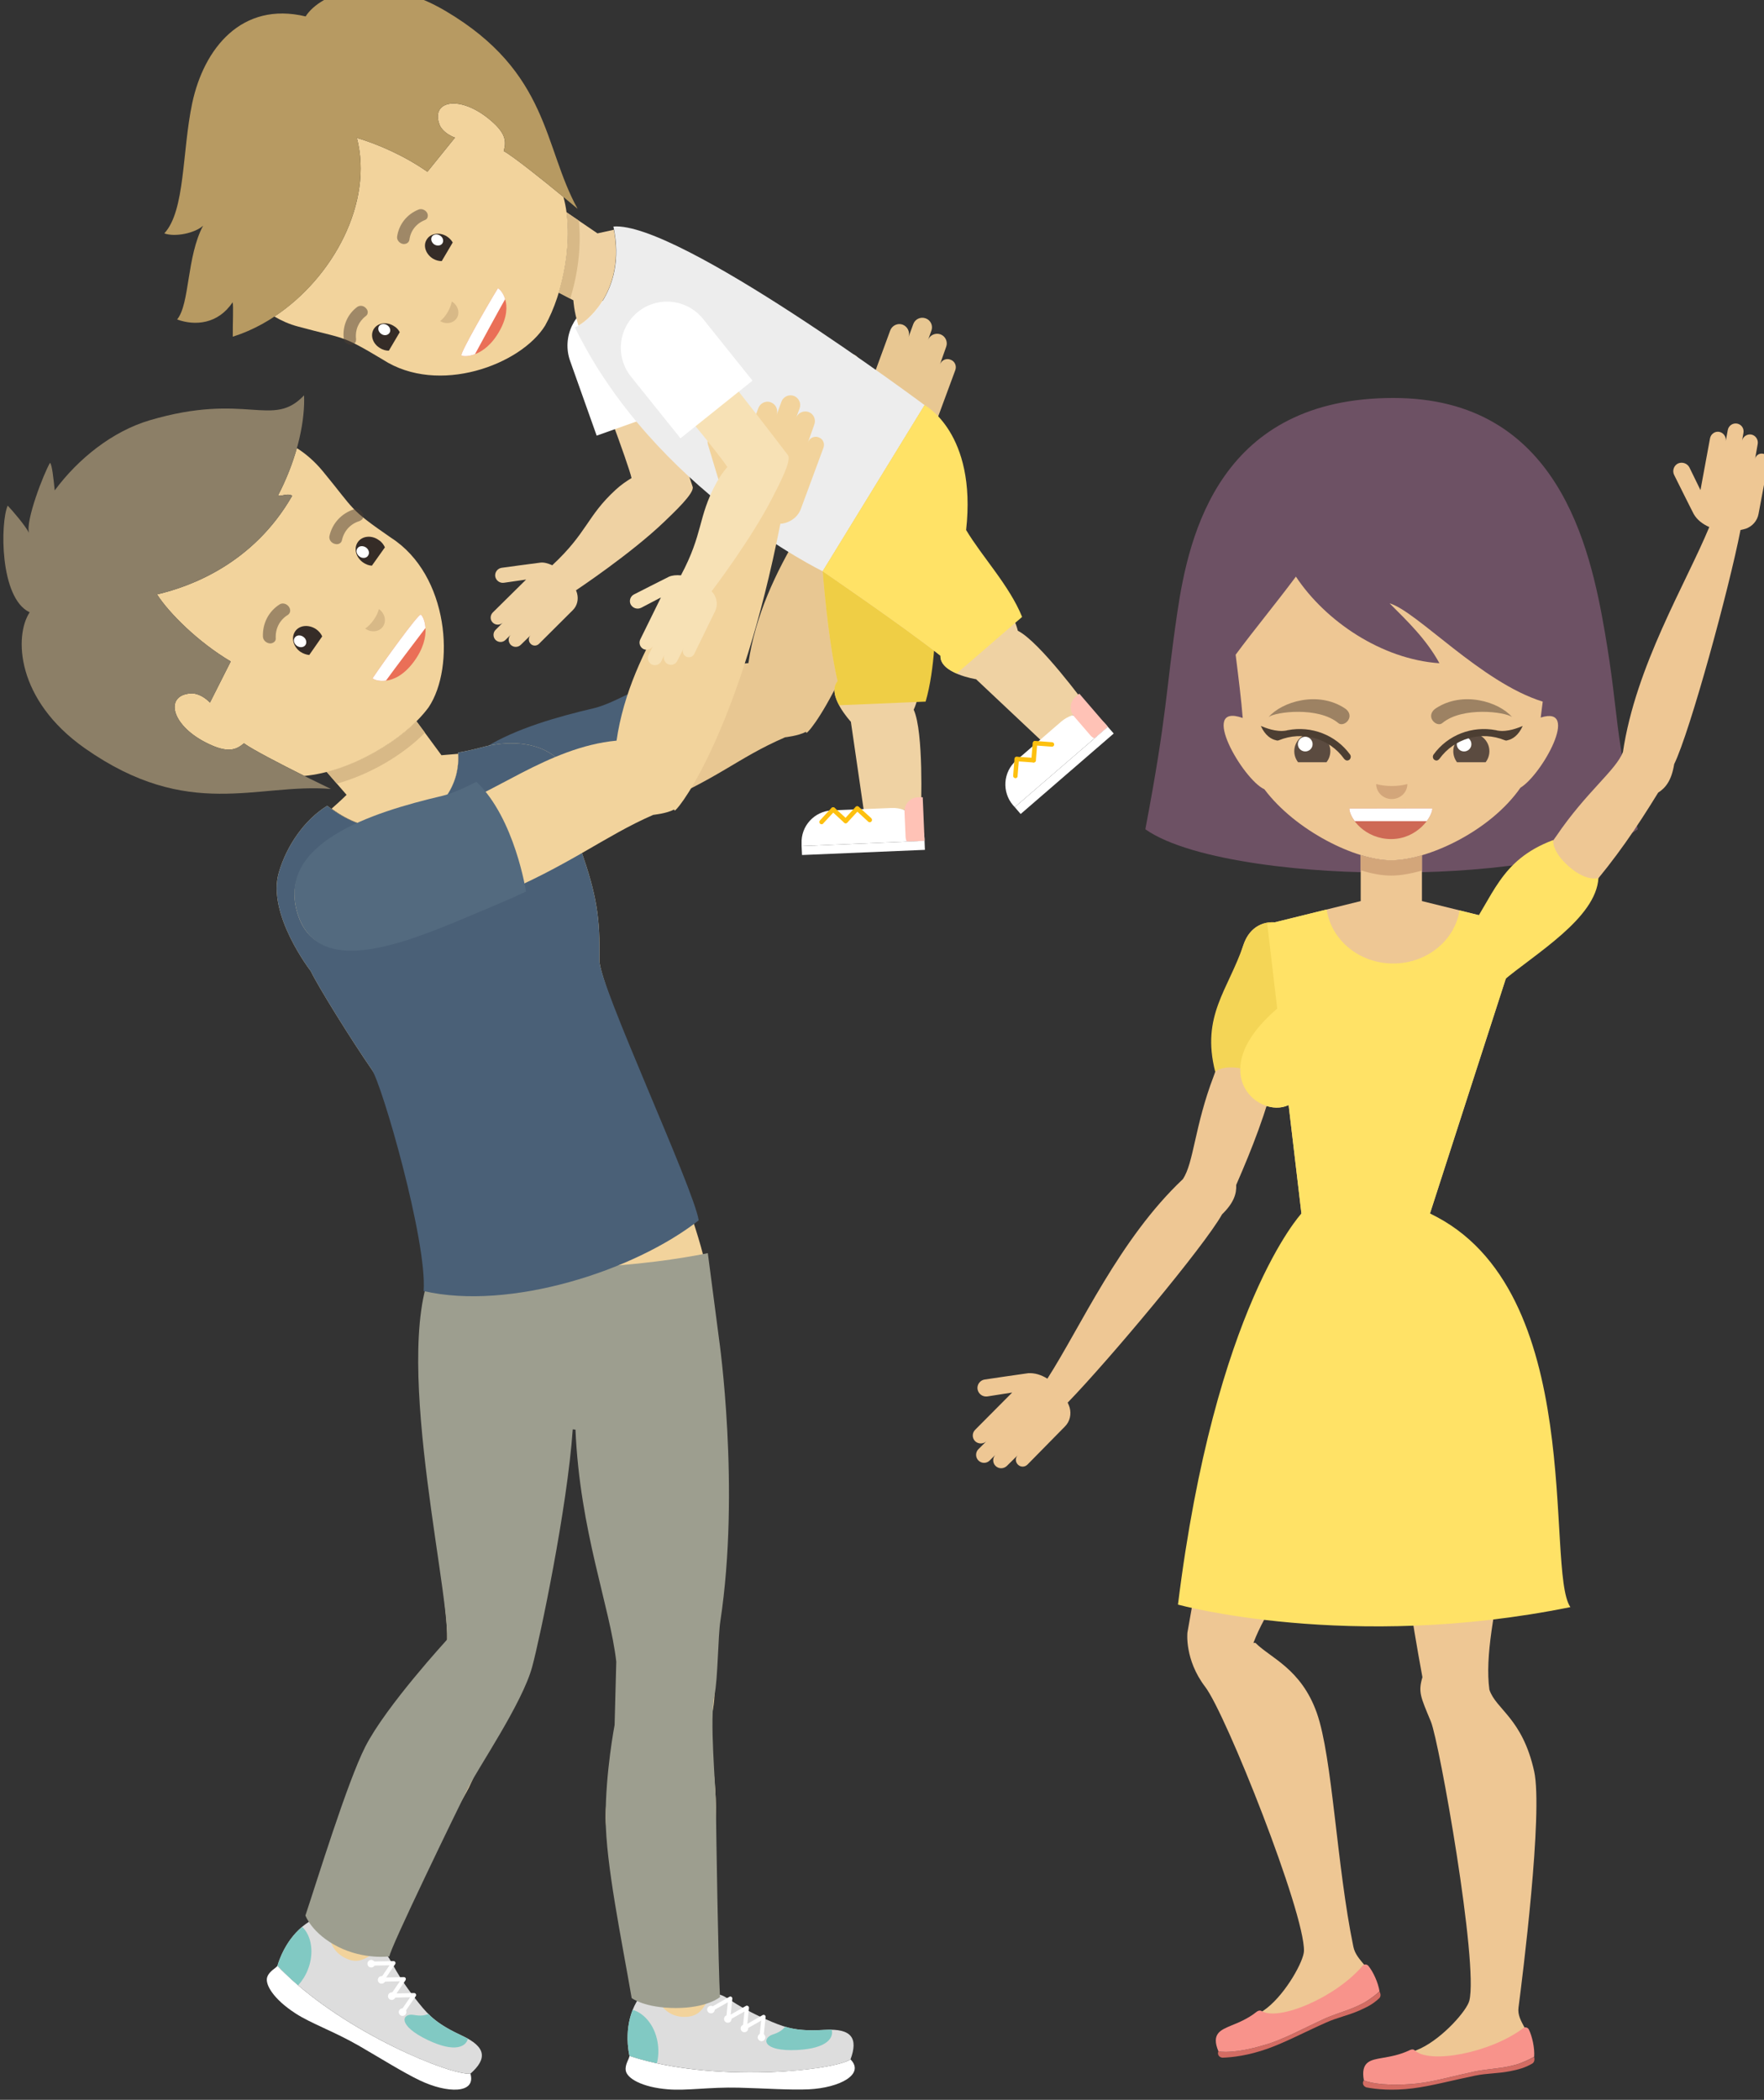 <?xml version="1.0" encoding="UTF-8" standalone="no"?>
<!-- Created with Inkscape (http://www.inkscape.org/) -->

<svg
   width="215.701mm"
   height="256.745mm"
   viewBox="0 0 215.701 256.745"
   version="1.1"
   id="svg86144"
   inkscape:version="1.1.1 (eb90963e84, 2021-10-02)"
   sodipodi:docname="img_3.svg"
   xmlns:inkscape="http://www.inkscape.org/namespaces/inkscape"
   xmlns:sodipodi="http://sodipodi.sourceforge.net/DTD/sodipodi-0.dtd"
   xmlns="http://www.w3.org/2000/svg"
   xmlns:svg="http://www.w3.org/2000/svg">
  <rect x="0" y="0" width="215.701" height="256.745" fill="#333333" stroke="none"/>
  <sodipodi:namedview
     id="namedview86146"
     pagecolor="#ffffff"
     bordercolor="#666666"
     borderopacity="1.0"
     inkscape:pageshadow="2"
     inkscape:pageopacity="0.0"
     inkscape:pagecheckerboard="0"
     inkscape:document-units="mm"
     showgrid="false"
     fit-margin-top="0"
     fit-margin-left="0"
     fit-margin-right="0"
     fit-margin-bottom="0"
     inkscape:zoom="0.55436508"
     inkscape:cx="366.18468"
     inkscape:cy="76.664281"
     inkscape:window-width="1280"
     inkscape:window-height="1364"
     inkscape:window-x="1280"
     inkscape:window-y="0"
     inkscape:window-maximized="0"
     inkscape:current-layer="layer1" />
  <defs
     id="defs86141">
    <clipPath
       clipPathUnits="userSpaceOnUse"
       id="clipPath3338">
      <path
         d="M 0,8645.283 H 3401.569 V 0 H 0 Z"
         id="path3336" />
    </clipPath>
    <clipPath
       clipPathUnits="userSpaceOnUse"
       id="clipPath3358">
      <path
         d="m 2292.51,6035.53 h 28.02 v -8.65 h -28.02 z"
         id="path3356" />
    </clipPath>
    <clipPath
       clipPathUnits="userSpaceOnUse"
       id="clipPath3374">
      <path
         d="m 2348.78,6035.53 h 28.02 v -8.65 h -28.02 z"
         id="path3372" />
    </clipPath>
    <clipPath
       clipPathUnits="userSpaceOnUse"
       id="clipPath3490">
      <path
         d="m 1990.58,6205.29 h 10.66 v -12.09 h -10.66 z"
         id="path3488" />
    </clipPath>
    <clipPath
       clipPathUnits="userSpaceOnUse"
       id="clipPath3506">
      <path
         d="m 1972.03,6171.8 h 8.4 v -13.46 h -8.4 z"
         id="path3504" />
    </clipPath>
    <clipPath
       clipPathUnits="userSpaceOnUse"
       id="clipPath3762">
      <path
         d="m 1944.11,6068.69 h 9.44 v -13.83 h -9.44 z"
         id="path3760" />
    </clipPath>
    <clipPath
       clipPathUnits="userSpaceOnUse"
       id="clipPath3778">
      <path
         d="m 1967.12,6101.42 h 11.77 v -12.19 h -11.77 z"
         id="path3776" />
    </clipPath>
  </defs>
  <g
     inkscape:label="Layer 1"
     inkscape:groupmode="layer"
     id="layer1"
     transform="translate(-8.127,-128.4)">
    <g
       id="g3332"
       transform="matrix(0.353,0,0,-0.353,-645.996,2344.439)">
      <g
         id="g3334"
         clip-path="url(#clipPath3338)">
        <g
           id="g3340"
           transform="translate(2260.85,6065.498)">
          <path
             d="m 0,0 c 4.043,27.544 14.984,74.426 74.91,74.381 56.871,0 68.069,-51.347 73.209,-81.168 5.114,-29.867 2.883,-33.7 11.399,-68.224 C 143.372,-86.399 100.213,-90.425 74.225,-89.895 48.291,-90.425 5.086,-86.399 -11.06,-75.011 -3.395,-34.614 -4.07,-27.589 0,0"
             style="fill:#6d5164;fill-opacity:1;fill-rule:nonzero;stroke:none"
             id="path3342" />
        </g>
        <g
           id="g3344"
           transform="translate(2283.518,6029.035)">
          <path
             d="M 0,0 C -0.484,6.157 -1.436,13.822 -2.451,21.918 3.678,30.206 11.443,39.61 18.424,48.969 28.65,33.509 48.189,20.317 68.141,18.964 63.54,27.353 57.063,33.509 50.879,39.711 60.238,37.049 82.668,12.222 103.928,5.672 103.68,3.688 103.442,1.895 103.223,0.146 117.109,4.557 103.635,-19.631 96.216,-24.141 85.623,-39.371 63.896,-49.306 51.42,-49.306 39.197,-49.306 18.369,-39.124 7.492,-24.68 0.119,-21.378 -15.496,5.525 0,0"
             style="fill:#eec794;fill-opacity:1;fill-rule:nonzero;stroke:none"
             id="path3346" />
        </g>
        <g
           id="g3348"
           transform="translate(2335.148,6005.47)">
          <path
             d="M 0,0 C 1.966,0 3.814,0.248 5.406,0.678 5.406,-2.131 3.036,-4.51 0,-4.51 c -3.001,0 -5.407,2.379 -5.407,5.188 C -3.806,0.248 -1.958,0 0,0"
             style="fill:#d3a67a;fill-opacity:1;fill-rule:nonzero;stroke:none"
             id="path3350" />
        </g>
        <g
           id="g3352">
          <g
             id="g3354" />
          <g
             id="g3366">
            <g
               clip-path="url(#clipPath3358)"
               opacity="0.5"
               id="g3364">
              <g
                 transform="translate(2316.606,6027.289)"
                 id="g3362">
                <path
                   d="M 0,0 C 1.216,-1.016 3.101,0 3.686,1.408 4.336,2.816 3.586,4.271 2.277,5.095 -7.025,11.251 -19.54,7.373 -24.096,2.085 -21.717,3.878 -6.98,5.771 0,0"
                   style="fill:#4c3e32;fill-opacity:1;fill-rule:nonzero;stroke:none"
                   id="path3360" />
              </g>
            </g>
          </g>
        </g>
        <g
           id="g3368">
          <g
             id="g3370" />
          <g
             id="g3382">
            <g
               clip-path="url(#clipPath3374)"
               opacity="0.5"
               id="g3380">
              <g
                 transform="translate(2352.674,6027.289)"
                 id="g3378">
                <path
                   d="M 0,0 C -1.207,-1.016 -3.073,0 -3.677,1.408 -4.29,2.816 -3.559,4.271 -2.25,5.095 7.062,11.251 19.595,7.373 24.123,2.085 21.727,3.878 6.989,5.771 0,0"
                   style="fill:#4c3e32;fill-opacity:1;fill-rule:nonzero;stroke:none"
                   id="path3376" />
              </g>
            </g>
          </g>
        </g>
        <g
           id="g3384"
           transform="translate(2302.691,6013.712)">
          <path
             d="m 0,0 c -0.824,1.07 -1.309,2.379 -1.309,3.833 0,3.394 2.809,6.257 6.258,6.257 3.393,0 6.229,-2.863 6.229,-6.257 C 11.178,2.379 10.666,1.07 9.87,0 Z"
             style="fill:#5b4b40;fill-opacity:1;fill-rule:nonzero;stroke:none"
             id="path3386" />
        </g>
        <g
           id="g3388"
           transform="translate(2302.618,6019.97)">
          <path
             d="m 0,0 c 0,-1.409 1.161,-2.525 2.57,-2.525 1.382,0 2.543,1.116 2.543,2.525 0,1.408 -1.161,2.57 -2.543,2.57 C 1.161,2.57 0,1.408 0,0"
             style="fill:#ffffff;fill-opacity:1;fill-rule:nonzero;stroke:none"
             id="path3390" />
        </g>
        <g
           id="g3392"
           transform="translate(2289.793,6026.273)">
          <path
             d="m 0,0 c 1.555,-0.632 5.26,-2.178 8.699,-1.602 0.174,0.046 0.366,0.046 0.586,0.147 h 0.072 c 8.143,1.556 16.586,-1.601 21.58,-8.48 0.385,-0.586 0.211,-1.363 -0.292,-1.801 -0.247,-0.138 -0.485,-0.239 -0.732,-0.239 -0.384,0 -0.768,0.239 -1.061,0.586 -5.096,7.125 -14.399,9.787 -22.595,6.44 -0.32,-0.137 -0.677,-0.137 -0.997,0 C 3.586,-4.602 1.482,-3.293 0,0"
             style="fill:#4c3e32;fill-opacity:1;fill-rule:nonzero;stroke:none"
             id="path3394" />
        </g>
        <g
           id="g3396"
           transform="translate(2367.658,6013.712)">
          <path
             d="m 0,0 c 0.823,1.07 1.309,2.379 1.309,3.833 0,3.394 -2.836,6.257 -6.303,6.257 -3.412,0 -6.203,-2.863 -6.203,-6.257 0,-1.454 0.485,-2.763 1.281,-3.833 z"
             style="fill:#5b4b40;fill-opacity:1;fill-rule:nonzero;stroke:none"
             id="path3398" />
        </g>
        <g
           id="g3400"
           transform="translate(2362.736,6019.97)">
          <path
             d="m 0,0 c 0,-1.409 -1.161,-2.525 -2.543,-2.525 -1.408,0 -2.524,1.116 -2.524,2.525 0,1.408 1.116,2.57 2.524,2.57 C -1.161,2.57 0,1.408 0,0"
             style="fill:#ffffff;fill-opacity:1;fill-rule:nonzero;stroke:none"
             id="path3402" />
        </g>
        <g
           id="g3404"
           transform="translate(2380.511,6026.273)">
          <path
             d="m 0,0 c -1.556,-0.632 -5.241,-2.178 -8.653,-1.602 -0.22,0.046 -0.412,0.046 -0.614,0.147 h -0.064 c -8.178,1.556 -16.611,-1.601 -21.579,-8.48 -0.366,-0.586 -0.265,-1.363 0.311,-1.801 0.246,-0.138 0.467,-0.239 0.732,-0.239 0.366,0 0.722,0.239 1.014,0.586 5.142,7.125 14.455,9.787 22.641,6.44 0.339,-0.137 0.687,-0.137 0.971,0 C -3.567,-4.602 -1.481,-3.293 0,0"
             style="fill:#4c3e32;fill-opacity:1;fill-rule:nonzero;stroke:none"
             id="path3406" />
        </g>
        <g
           id="g3408"
           transform="translate(2384.463,5664.234)">
          <path
             d="m 0,0 c -4.099,18.423 -13.219,21.332 -15.496,28.221 -3.148,23.024 13.236,63.32 12.953,110.348 -0.22,36.225 -33.536,54.593 -33.536,54.593 l 32.145,99.592 -34.925,8.626 v 15.862 c -3.934,-1.171 -7.566,-1.747 -10.666,-1.747 -3.084,0 -6.698,0.631 -10.548,1.793 V 301.38 l -32.365,-7.995 3.44,-29.237 c -12.578,-10.766 -14.398,-20.169 -11.783,-26.372 2.763,-6.549 10.502,-9.605 15.734,-7.035 l 4.438,-37.579 c 0,0 -16,-26.902 -20.875,-54.4 -4.968,-17.061 -10.979,-46.984 -18.617,-90.764 0,0 -1.043,-9.358 6.138,-18.763 7.218,-9.403 34.569,-78.35 34.231,-91.541 -0.1,-3.439 -6.065,-14.398 -12.807,-19.731 -7.949,-6.258 -15.953,-5.773 -13.813,-10.712 1.309,-2.964 9.45,-4.025 17.528,-0.339 8.699,4.025 14.324,9.596 20.582,10.465 6.787,0.924 13.282,2.918 12.844,7.959 -0.577,6.879 -6.157,8.672 -7.218,13.867 -5.8,27.929 -7.228,65.599 -12.661,80.967 -5.424,15.322 -16.045,19.01 -21.286,24.287 l -0.677,-0.045 c 7.949,21.286 34.568,46.205 44.027,83.198 0.97,0 2.178,-0.091 2.178,-0.091 1.307,-17.893 4.436,-52.225 12.34,-94.981 -1.528,-5.142 -0.65,-6.742 2.936,-15.378 2.882,-6.933 16.558,-83.921 13.31,-96.673 -0.85,-3.393 -9.047,-12.752 -16.804,-16.484 -9.166,-4.363 -16.851,-1.848 -15.852,-7.135 0.63,-3.192 8.341,-6.303 17.013,-4.409 9.414,1.984 16.101,6.211 22.404,5.672 6.815,-0.632 13.575,-0.092 14.251,4.902 0.952,6.879 -4.674,9.889 -3.969,15.121 C -4.099,-71.855 3.174,-14.253 0,0"
             style="fill:#eec794;fill-opacity:1;fill-rule:nonzero;stroke:none"
             id="path3410" />
        </g>
        <g
           id="g3412"
           transform="translate(2363.486,5560.132)">
          <path
             d="m 0,0 c -6.586,-1.399 -13.721,-3.439 -19.438,-4.07 -9.523,-1.016 -16.292,0 -18.57,1.115 -0.531,-0.723 -0.485,-1.984 0.869,-2.47 3.393,-0.677 9.075,-1.217 16.054,-0.339 6.349,0.779 14.252,2.91 21.625,4.41 4.29,0.87 7.776,0.677 12.212,1.555 2.644,0.53 4.977,1.116 7.492,2.57 1.098,0.577 0.852,1.94 0.733,2.37 C 13.292,0.731 7.081,1.51 0,0"
             style="fill:#d36c63;fill-opacity:1;fill-rule:nonzero;stroke:none"
             id="path3414" />
        </g>
        <g
           id="g3416"
           transform="translate(2384.481,5565.328)">
          <path
             d="M 0,0 C 0.201,3.056 -0.677,7.072 -1.884,9.496 -2.131,9.98 -3,10.466 -3.732,9.936 -15.268,1.208 -36.453,-2.625 -41.402,2.224 c -0.239,0.247 -0.778,0.484 -1.693,0.054 -3.54,-1.701 -6.86,-2.232 -9.604,-2.716 -3.925,-0.677 -7.465,-1.217 -6.303,-7.712 2.277,-1.116 9.047,-2.131 18.569,-1.116 5.718,0.631 12.853,2.671 19.439,4.071 C -13.913,-3.686 -7.702,-4.464 0,0"
             style="fill:#f8938b;fill-opacity:1;fill-rule:nonzero;stroke:none"
             id="path3418" />
        </g>
        <g
           id="g3420"
           transform="translate(2311.564,5578.364)">
          <path
             d="m 0,0 c -6.156,-2.809 -12.651,-6.349 -18.131,-8.188 -9.074,-3.11 -15.862,-3.54 -18.332,-2.963 -0.385,-0.824 -0.046,-2.031 1.354,-2.223 3.466,0.092 9.121,0.769 15.761,3.146 6.01,2.132 13.264,5.965 20.171,9.02 3.98,1.793 7.419,2.379 11.535,4.172 2.48,1.116 4.638,2.131 6.788,4.171 0.924,0.722 0.44,1.985 0.202,2.425 C 12.798,3.595 6.568,3.01 0,0"
             style="fill:#d36c63;fill-opacity:1;fill-rule:nonzero;stroke:none"
             id="path3422" />
        </g>
        <g
           id="g3424"
           transform="translate(2330.912,5587.968)">
          <path
             d="m 0,0 c -0.484,3.056 -2.187,6.788 -3.906,8.874 -0.366,0.43 -1.309,0.723 -1.912,0.046 -9.34,-11.051 -29.191,-19.394 -35.11,-15.707 -0.237,0.146 -0.841,0.293 -1.646,-0.293 -3.101,-2.47 -6.201,-3.687 -8.772,-4.747 -3.687,-1.556 -7.035,-2.818 -4.465,-8.929 2.47,-0.576 9.258,-0.146 18.332,2.964 5.48,1.839 11.975,5.379 18.131,8.188 C -12.752,-6.595 -6.55,-6.01 0,0"
             style="fill:#f8938b;fill-opacity:1;fill-rule:nonzero;stroke:none"
             id="path3426" />
        </g>
        <g
           id="g3428"
           transform="translate(2324.39,5981.522)">
          <path
             d="m 0,0 c 3.851,-1.162 7.464,-1.793 10.548,-1.793 3.1,0 6.732,0.576 10.666,1.747 V -5.333 C 17.28,-6.449 13.648,-7.08 10.548,-7.08 7.464,-7.08 3.851,-6.449 0,-5.232 Z"
             style="fill:#d3a67a;fill-opacity:1;fill-rule:nonzero;stroke:none"
             id="path3430" />
        </g>
        <g
           id="g3432"
           transform="translate(2463.736,6120.577)">
          <path
             d="m 0,0 c -1.289,0.247 -2.524,-0.586 -2.744,-1.839 l 0.924,5.233 c 0.238,1.5 -0.732,2.955 -2.233,3.248 -1.453,0.246 -2.908,-0.723 -3.201,-2.178 l 0.484,2.708 c 0.293,1.555 -0.675,2.964 -2.176,3.257 -1.555,0.283 -2.964,-0.733 -3.247,-2.233 l -0.705,-3.879 c 0.238,1.5 -0.75,2.955 -2.232,3.248 -1.528,0.292 -2.954,-0.778 -3.22,-2.278 l -3.302,-17.892 -3.833,7.857 c -0.723,1.399 -2.47,2.031 -3.97,1.354 -1.437,-0.722 -2.04,-2.525 -1.309,-3.979 0,0 6.45,-12.99 6.807,-13.575 1.115,-1.94 3.037,-3.44 5.36,-4.455 -8.242,-19.878 -25.458,-48.099 -29.913,-77.92 -2.406,-6.349 -12.734,-13.814 -23.125,-29.192 -8.051,-11.827 -21.242,-20.554 -31.469,-34.467 -8.269,-11.152 5.819,-21.726 12.698,-15.9 11.498,9.697 21.725,22.202 29.482,31.176 10.209,11.828 17.162,22.201 24.626,34.322 2.525,1.601 4.611,4.126 5.534,9.843 5.526,11.343 19.055,60.896 22.98,81.113 0.603,0.146 1.216,0.247 1.793,0.439 2.231,0.777 4.024,2.672 4.464,5.187 L 1.867,-2.717 C 2.104,-1.409 1.254,-0.192 0,0"
             style="fill:#eec794;fill-opacity:1;fill-rule:nonzero;stroke:none"
             id="path3434" />
        </g>
        <g
           id="g3436"
           transform="translate(2391.076,5986.754)">
          <path
             d="m 0,0 c -18.762,-7.025 -20.601,-19.777 -30.443,-33.16 -8.27,-11.152 5.818,-21.726 12.697,-15.9 11.498,9.698 32.63,21.964 33.407,35.924 0,0 -4.044,-1.455 -10.182,3.924 C -0.631,-3.879 0,0 0,0"
             style="fill:#ffe266;fill-opacity:1;fill-rule:nonzero;stroke:none"
             id="path3438" />
        </g>
        <g
           id="g3440"
           transform="translate(2205.643,5770.419)">
          <path
             d="m 0,0 c -0.941,0.915 -0.941,2.425 -0.018,3.294 l -3.787,-3.732 c -1.089,-1.071 -2.854,-1.117 -3.952,0 C -8.8,0.577 -8.818,2.324 -7.803,3.395 L -9.742,1.455 C -10.83,0.339 -12.551,0.339 -13.648,1.4 c -1.107,1.071 -1.107,2.864 -0.045,3.934 l 2.789,2.763 c -1.088,-1.025 -2.808,-1.025 -3.906,0 -1.116,1.116 -1.088,2.862 0,3.969 l 12.826,12.899 -8.655,-1.354 c -1.573,-0.192 -3.073,0.869 -3.347,2.516 -0.239,1.601 0.878,3.109 2.478,3.348 0,0 14.371,2.13 15.049,2.186 2.213,0.146 4.537,-0.54 6.668,-1.893 11.637,18.13 24.974,48.39 46.91,69.092 3.805,5.571 4.053,18.323 10.694,35.685 5.14,13.328 4.775,29.136 10.328,45.528 4.455,13.136 21.14,7.612 20.316,-1.362 C 97.049,163.735 92.639,148.221 89.73,136.677 85.852,121.547 81.287,109.91 75.615,96.875 75.762,93.865 74.838,90.709 70.721,86.693 64.564,75.68 31.597,36.262 17.244,21.479 c 0.237,-0.54 0.503,-1.116 0.677,-1.701 0.631,-2.278 0.145,-4.848 -1.702,-6.641 L 3.303,0 C 2.36,-0.924 0.906,-0.924 0,0"
             style="fill:#eec794;fill-opacity:1;fill-rule:nonzero;stroke:none"
             id="path3442" />
        </g>
        <g
           id="g3444"
           transform="translate(2273.985,5906.511)">
          <path
             d="m 0,0 c -4.939,19.447 4.464,28.221 9.798,43.981 4.455,13.136 21.14,7.612 20.316,-1.362 -1.408,-14.975 0.631,-39.363 -10.427,-47.953 0,0 -1.089,4.172 -8.993,6.111 C 2.79,2.771 0,0 0,0"
             style="fill:#f4d556;fill-opacity:1;fill-rule:nonzero;stroke:none"
             id="path3446" />
        </g>
        <g
           id="g3448"
           transform="translate(2373.842,5936.241)">
          <path
             d="m 0,0 c 0,0 -23.244,-71.855 -25.458,-78.845 54.914,-26.08 39.765,-123.631 48.639,-136.337 -76.494,-15.514 -135.935,0.87 -135.935,0.87 12.824,103.423 42.766,135.467 42.766,135.467 0,0 -4.072,34.286 -4.438,37.579 -5.232,-2.57 -12.97,0.486 -15.734,7.036 -2.615,6.202 -0.795,15.605 11.783,26.372 l -3.439,29.236 20.582,5.086 c 1.527,-10.52 11.224,-18.707 23.024,-18.707 11.71,0 21.314,7.996 23.007,18.369 l 21.89,-5.379 z"
             style="fill:#ffe266;fill-opacity:1;fill-rule:nonzero;stroke:none"
             id="path3450" />
        </g>
        <g
           id="g3452"
           transform="translate(2349.189,5997.713)">
          <path
             d="m 0,0 c 0,-3.056 -5.315,-10.62 -14.252,-10.62 -8.929,0 -14.454,7.034 -14.454,10.574 C -24.654,-0.046 -4.703,0 0,0"
             style="fill:#ce6955;fill-opacity:1;fill-rule:nonzero;stroke:none"
             id="path3454" />
        </g>
        <g
           id="g3456"
           transform="translate(2322.331,5993.304)">
          <path
             d="m 0,0 c -1.171,1.555 -1.848,3.146 -1.848,4.363 4.052,0 24.003,0.046 28.706,0.046 0,-1.061 -0.677,-2.717 -1.939,-4.409 z"
             style="fill:#ffffff;fill-opacity:1;fill-rule:nonzero;stroke:none"
             id="path3458" />
        </g>
        <g
           id="g3460"
           transform="translate(2182.252,6153.161)">
          <path
             d="m 0,0 c -1.454,0.576 -3.101,-0.192 -3.631,-1.701 l 2.177,6.156 C -0.823,6.156 -1.691,8.142 -3.467,8.772 -5.159,9.358 -7.08,8.535 -7.729,6.833 l 1.133,3.156 c 0.678,1.739 -0.218,3.678 -1.957,4.309 -1.775,0.631 -3.686,-0.238 -4.318,-2.031 l -1.628,-4.464 c 0.585,1.747 -0.312,3.641 -2.03,4.317 -1.748,0.632 -3.688,-0.292 -4.319,-2.039 l -7.611,-20.747 -2.954,10.181 c -0.585,1.894 -2.57,2.955 -4.51,2.424 -1.848,-0.53 -2.936,-2.57 -2.378,-4.463 0,0 5.04,-16.924 5.379,-17.647 0.676,-1.555 2.067,-3.303 3.878,-4.848 -12.505,-19.933 -36.216,-47.321 -40.917,-80.097 -23.758,-2.132 -37.478,-16.292 -52.316,-19.787 -24.827,-5.818 -59.149,-12.313 -51.594,-36.701 7.831,-25.11 42.601,-4.802 67.959,5.727 26.209,10.903 31.559,17.646 48.656,25.065 0,0 4.574,0.485 7.219,1.884 l 0.191,-0.384 c 2.479,1.5 22.915,29.675 36.637,99.344 0.238,0.055 0.503,0.055 0.75,0.101 2.836,0.484 5.361,2.323 6.403,5.232 L 1.701,-3.641 C 2.26,-2.132 1.5,-0.485 0,0"
             style="fill:#e8c792;fill-opacity:1;fill-rule:nonzero;stroke:none"
             id="path3462" />
        </g>
        <g
           id="g3464"
           transform="translate(2087.51,5999.167)">
          <path
             d="m 0,0 c -3.175,-1.454 -6.541,-3 -10.228,-4.51 -25.357,-10.519 -61.07,-28.211 -68.901,-3.1 -7.555,24.387 25.358,35.008 50.213,40.826 4.482,1.015 10.209,4.116 11.754,4.803 C -3.852,25.357 0,0 0,0"
             style="fill:#4a6077;fill-opacity:1;fill-rule:nonzero;stroke:none"
             id="path3466" />
        </g>
        <g
           id="g3468"
           transform="translate(2071.803,6112.142)">
          <path
             d="m 0,0 c -1.839,-1.116 -3.687,-2.378 -5.57,-4.125 -9.899,-9.111 -9.752,-14.783 -21.891,-26.08 -1.482,0.676 -2.891,1.06 -4.099,0.914 -0.612,-0.046 -13.411,-1.793 -13.411,-1.793 -1.426,-0.191 -2.441,-1.546 -2.25,-2.955 0.239,-1.454 1.575,-2.424 3,-2.232 l 7.712,1.117 -11.535,-11.389 c -0.97,-0.971 -1.024,-2.525 -0.055,-3.495 0.97,-0.97 2.525,-0.97 3.495,-0.046 l -2.47,-2.479 c -0.97,-0.915 -0.97,-2.515 -0.055,-3.485 0.997,-0.97 2.525,-0.97 3.494,0 l 1.766,1.747 c -0.915,-0.97 -0.897,-2.478 0,-3.449 0.97,-0.969 2.553,-0.969 3.521,0 l 3.395,3.303 c -0.824,-0.778 -0.824,-2.141 0,-2.964 0.795,-0.823 2.086,-0.823 2.908,0 l 11.637,11.591 c 1.646,1.6 2.086,3.832 1.545,5.863 -0.091,0.394 -0.238,0.731 -0.384,1.07 0.293,0.192 19.009,12.652 30.544,23.711 3.248,3.147 10.621,9.989 9.871,12.166 -0.777,2.233 -14.819,46.452 -21.461,57.164 -2.177,3.541 -9.449,5.626 -13.182,3.733 -3.686,-1.885 -5.433,-8.142 -2.79,-13.914 C -12.752,36.262 -0.924,4.409 0,0"
             style="fill:#efd2a3;fill-opacity:1;fill-rule:nonzero;stroke:none"
             id="path3470" />
        </g>
        <g
           id="g3472"
           transform="translate(2059.727,6126.833)">
          <path
             d="M 0,0 30.114,10.712 20.948,36.555 C 17.993,44.852 8.827,49.215 0.54,46.251 -7.803,43.296 -12.139,34.13 -9.185,25.842 Z"
             style="fill:#ffffff;fill-opacity:1;fill-rule:nonzero;stroke:none"
             id="path3474" />
        </g>
        <g
           id="g3476"
           transform="translate(2065.527,6199.265)">
          <path
             d="m 0,0 c 4.967,-23.125 -10.721,-34.322 -13.355,-34.908 27.433,-56.24 85.86,-84.506 85.86,-84.506 l 35.301,57.548 C 107.806,-61.866 22.375,1.894 0,0"
             style="fill:#ededed;fill-opacity:1;fill-rule:nonzero;stroke:none"
             id="path3478" />
        </g>
        <g
           id="g3480"
           transform="translate(2027.537,6225.4)">
          <path
             d="m 0,0 c 0.869,3.248 1.043,6.258 -5.525,11.444 -10.401,8.242 -20.245,5.717 -16.485,-2.863 1.263,-2.086 3.339,-3.248 5.114,-3.925 l -9.55,-11.828 c -7.931,5.571 -17.289,9.643 -24.443,11.728 5.799,-22.156 -8.068,-48.337 -28.578,-61.867 2.424,-1.399 5.113,-2.662 8.288,-3.484 16.439,-4.465 14.6,-2.626 29.31,-11.444 19.228,-12.459 47.787,-1.793 56.194,11.782 6.284,11.197 10.255,30.352 6.358,44.559 C 13.575,-10.035 3.394,-1.894 0,0"
             style="fill:#f2d39c;fill-opacity:1;fill-rule:nonzero;stroke:none"
             id="path3482" />
        </g>
        <g
           id="g3484">
          <g
             id="g3486" />
          <g
             id="g3498">
            <g
               clip-path="url(#clipPath3490)"
               opacity="0.5"
               id="g3496">
              <g
                 transform="translate(2001.036,6202.174)"
                 id="g3494">
                <path
                   d="m 0,0 c -0.21,-0.339 -0.458,-0.53 -0.842,-0.677 -2.981,-1.208 -4.921,-3.687 -5.333,-6.788 -0.146,-1.061 -1.217,-1.692 -2.379,-1.454 -1.162,0.293 -1.984,1.363 -1.892,2.424 0.585,4.271 3.347,7.803 7.418,9.459 1.015,0.43 2.333,-0.055 2.955,-1.07 C 0.292,1.263 0.274,0.585 0,0"
                   style="fill:#4c3e32;fill-opacity:1;fill-rule:nonzero;stroke:none"
                   id="path3492" />
              </g>
            </g>
          </g>
        </g>
        <g
           id="g3500">
          <g
             id="g3502" />
          <g
             id="g3514">
            <g
               clip-path="url(#clipPath3506)"
               opacity="0.5"
               id="g3512">
              <g
                 transform="translate(1976.191,6159.17)"
                 id="g3510">
                <path
                   d="M 0,0 C 0.146,0.293 0.191,0.677 0.191,1.116 -0.193,4.263 1.07,7.172 3.539,9.065 4.408,9.651 4.482,10.913 3.686,11.737 2.881,12.706 1.555,12.898 0.631,12.268 -2.809,9.743 -4.602,5.58 -4.071,1.162 -3.926,0.101 -2.883,-0.777 -1.693,-0.823 -0.971,-0.869 -0.34,-0.53 0,0"
                   style="fill:#4c3e32;fill-opacity:1;fill-rule:nonzero;stroke:none"
                   id="path3508" />
              </g>
            </g>
          </g>
        </g>
        <g
           id="g3516"
           transform="translate(2009.863,6193.74)">
          <path
             d="m 0,0 c -0.512,0.879 -1.234,1.602 -2.158,2.187 -2.543,1.5 -5.627,0.969 -6.907,-1.263 -1.29,-2.131 -0.22,-5.04 2.251,-6.55 0.968,-0.576 2.039,-0.823 3.009,-0.823 z"
             style="fill:#352c27;fill-opacity:1;fill-rule:nonzero;stroke:none"
             id="path3518" />
        </g>
        <g
           id="g3520"
           transform="translate(2005.427,6196.164)">
          <path
             d="M 0,0 C 1.016,-0.576 1.409,-1.793 0.896,-2.662 0.394,-3.54 -0.869,-3.731 -1.894,-3.146 -2.863,-2.516 -3.293,-1.354 -2.79,-0.438 -2.278,0.394 -1.015,0.632 0,0"
             style="fill:#ffffff;fill-opacity:1;fill-rule:nonzero;stroke:none"
             id="path3522" />
        </g>
        <g
           id="g3524"
           transform="translate(1991.514,6162.666)">
          <path
             d="m 0,0 c -0.439,0.869 -1.189,1.691 -2.188,2.223 -2.496,1.509 -5.57,0.969 -6.86,-1.208 -1.253,-2.187 -0.265,-5.095 2.26,-6.55 0.97,-0.621 2.013,-0.869 3.01,-0.869 z"
             style="fill:#352c27;fill-opacity:1;fill-rule:nonzero;stroke:none"
             id="path3526" />
        </g>
        <g
           id="g3528"
           transform="translate(1987.103,6165.135)">
          <path
             d="m 0,0 c 1.016,-0.586 1.4,-1.793 0.915,-2.616 -0.53,-0.924 -1.793,-1.162 -2.78,-0.54 -1.026,0.631 -1.455,1.802 -0.951,2.717 C -2.277,0.384 -1.023,0.631 0,0"
             style="fill:#ffffff;fill-opacity:1;fill-rule:nonzero;stroke:none"
             id="path3530" />
        </g>
        <g
           id="g3532"
           transform="translate(2008.098,6169.599)">
          <path
             d="m 0,0 c -0.731,-1.263 -1.601,-2.333 -2.57,-3.056 l 0.018,-0.054 c 2.113,-1.253 4.684,-0.677 5.8,1.171 1.061,1.838 0.293,4.363 -1.775,5.617 L 1.428,3.632 C 1.208,2.516 0.723,1.207 0,0"
             style="fill:#d8b987;fill-opacity:1;fill-rule:nonzero;stroke:none"
             id="path3534" />
        </g>
        <g
           id="g3536"
           transform="translate(2026.128,6163.196)">
          <path
             d="M 0,0 C 5.333,9.596 -0.091,14.691 -0.631,14.646 -4.024,9.166 -13.722,-7.804 -13.236,-8.535 -12.771,-9.212 -5.278,-9.55 0,0"
             style="fill:#ea6f57;fill-opacity:1;fill-rule:nonzero;stroke:none"
             id="path3538" />
        </g>
        <g
           id="g3540"
           transform="translate(2017.575,6155.054)">
          <path
             d="M 0,0 C 3.001,5.525 7.583,14.005 10.446,19.055 9.724,21.524 8.196,22.833 7.922,22.787 4.528,17.308 -5.169,0.338 -4.684,-0.394 -4.464,-0.732 -2.524,-0.97 0,0"
             style="fill:#ffffff;fill-opacity:1;fill-rule:nonzero;stroke:none"
             id="path3542" />
        </g>
        <g
           id="g3544"
           transform="translate(2007.366,6273.938)">
          <path
             d="m 0,0 c -24.004,14.206 -43.488,6.01 -48.456,-1.894 -22.137,5.288 -35.255,-11.05 -39.298,-30.105 -3.522,-16.686 -2.378,-37.194 -9.651,-45.043 3.632,-1.363 10.621,0.046 13.429,2.662 -5.745,-10.812 -4.556,-27.05 -8.992,-32.484 6.229,-2.278 14.206,-1.601 19.219,5.965 0.348,-1.263 0,-7.465 0.055,-11.929 27.828,8.727 50.056,41.796 42.976,68.846 7.154,-2.085 16.512,-6.157 24.443,-11.728 l 9.549,11.828 c -1.774,0.677 -3.85,1.839 -5.113,3.925 -3.76,8.58 6.084,11.104 16.485,2.863 6.568,-5.186 6.394,-8.196 5.525,-11.444 4.317,-2.424 19.539,-14.883 25.576,-19.979 C 33.847,-47.038 36.124,-21.333 0,0"
             style="fill:#b79a62;fill-opacity:1;fill-rule:nonzero;stroke:none"
             id="path3546" />
        </g>
        <g
           id="g3548"
           transform="translate(2065.691,6198.149)">
          <path
             d="m 0,0 -5.689,-1.253 -10.74,7.318 c 1.253,-8.974 -0.054,-19.1 -2.698,-27.828 l 5.095,-2.671 c 0,0 0.192,-3.923 1.765,-8.772 C -7.848,-30.69 3.76,-19.924 0,0"
             style="fill:#efd2a3;fill-opacity:1;fill-rule:nonzero;stroke:none"
             id="path3550" />
        </g>
        <g
           id="g3552"
           transform="translate(2046.564,6176.386)">
          <path
             d="M 0,0 4.006,-2.085 C 6.623,6.349 7.931,16.092 6.961,24.919 L 2.698,27.828 C 3.951,18.854 2.644,8.728 0,0"
             style="fill:#d8b987;fill-opacity:1;fill-rule:nonzero;stroke:none"
             id="path3554" />
        </g>
        <g
           id="g3556"
           transform="translate(2138.032,6079.851)">
          <path
             d="m 0,0 c 0,0 1.646,-22.979 5.142,-38.064 -4.072,-4.748 4.609,-14.06 4.609,-14.06 l 4.528,-31.13 19.759,0.823 c 0,0 1.016,26.767 -2.524,34.478 4.226,9.358 4.509,31.176 4.464,38.348 19.393,45.381 -0.677,67.153 -0.677,67.153 z"
             style="fill:#efd2a3;fill-opacity:1;fill-rule:nonzero;stroke:none"
             id="path3558" />
        </g>
        <g
           id="g3560"
           transform="translate(2141.207,5997.037)">
          <path
             d="m 0,0 20.637,0.823 c 6.009,0.293 11.17,-4.464 11.443,-10.52 l 0.019,-0.868 -42.592,-1.803 v 0.878 C -10.785,-5.434 -6.057,-0.293 0,0"
             style="fill:#ffffff;fill-opacity:1;fill-rule:nonzero;stroke:none"
             id="path3562" />
        </g>
        <g
           id="g3564"
           transform="translate(2144.481,5993.304)">
          <path
             d="M 0,0 C 0.055,-0.823 0.731,-1.408 1.527,-1.408 2.333,-1.363 2.981,-0.731 2.964,0.146 2.909,0.924 2.204,1.5 1.409,1.5 0.585,1.455 -0.019,0.777 0,0"
             style="fill:#ffffff;fill-opacity:1;fill-rule:nonzero;stroke:none"
             id="path3566" />
        </g>
        <g
           id="g3568"
           transform="translate(2152.778,5993.689)">
          <path
             d="M 0,0 C 0.046,-0.869 0.677,-1.455 1.454,-1.455 2.278,-1.4 2.909,-0.723 2.854,0.1 2.836,0.878 2.149,1.454 1.354,1.454 0.558,1.408 0,0.777 0,0"
             style="fill:#ffffff;fill-opacity:1;fill-rule:nonzero;stroke:none"
             id="path3570" />
        </g>
        <g
           id="g3572"
           transform="translate(2136.166,5992.966)">
          <path
             d="m 0,0 c 0.027,-0.824 0.705,-1.455 1.527,-1.409 0.778,0.046 1.41,0.677 1.364,1.555 C 2.863,0.914 2.187,1.5 1.381,1.454 0.604,1.454 -0.018,0.777 0,0"
             style="fill:#ffffff;fill-opacity:1;fill-rule:nonzero;stroke:none"
             id="path3574" />
        </g>
        <g
           id="g3576"
           transform="translate(2154.324,5992.911)">
          <path
             d="M 0,0 C 0.192,0 0.439,0.101 0.586,0.293 0.879,0.586 0.851,1.07 0.531,1.409 L -3.777,5.343 C -4.116,5.626 -4.602,5.626 -4.895,5.288 -5.187,4.995 -5.159,4.51 -4.848,4.172 L -0.559,0.247 C -0.385,0.056 -0.191,0 0,0"
             style="fill:#fdc00f;fill-opacity:1;fill-rule:nonzero;stroke:none"
             id="path3578" />
        </g>
        <g
           id="g3580"
           transform="translate(2145.99,5992.573)">
          <path
             d="M 0,0 C 0.192,0 0.385,0.101 0.576,0.247 0.842,0.585 0.824,1.069 0.531,1.362 L -3.814,5.333 C -4.125,5.626 -4.609,5.626 -4.902,5.287 -5.214,4.994 -5.195,4.464 -4.848,4.171 l 4.309,-3.97 C -0.393,0.055 -0.201,0 0,0"
             style="fill:#fdc00f;fill-opacity:1;fill-rule:nonzero;stroke:none"
             id="path3582" />
        </g>
        <g
           id="g3584"
           transform="translate(2137.693,5992.234)">
          <path
             d="M 0,0 C 0.192,0 0.394,0.055 0.485,0.247 L 4.482,4.564 C 4.775,4.903 4.758,5.388 4.437,5.672 4.172,5.965 3.641,5.965 3.349,5.626 L -0.631,1.309 C -0.924,0.97 -0.896,0.484 -0.576,0.192 -0.457,0.055 -0.237,0 0,0"
             style="fill:#fdc00f;fill-opacity:1;fill-rule:nonzero;stroke:none"
             id="path3586" />
        </g>
        <g
           id="g3588"
           transform="translate(2146.009,5992.573)">
          <path
             d="m 0,0 c 0.174,0 0.411,0.101 0.558,0.247 l 3.98,4.317 C 4.83,4.903 4.83,5.388 4.482,5.681 4.171,5.964 3.659,5.964 3.376,5.626 L -0.604,1.308 C -0.924,0.97 -0.896,0.484 -0.558,0.201 -0.384,0.055 -0.192,0 0,0"
             style="fill:#fdc00f;fill-opacity:1;fill-rule:nonzero;stroke:none"
             id="path3590" />
        </g>
        <g
           id="g3592"
           transform="translate(2166.738,5987.779)">
          <path
             d="m 0,0 -0.385,8.818 c -0.1,2.626 1.94,4.803 4.556,4.95 L 5.937,13.813 6.567,-1.308 0.384,-1.555 C 0.174,-1.07 0.027,-0.539 0,0"
             style="fill:#ffc2b6;fill-opacity:1;fill-rule:nonzero;stroke:none"
             id="path3594" />
        </g>
        <g
           id="g3596"
           transform="translate(2173.425,5983.361)">
          <path
             d="M 0,0 -42.564,-1.793 -42.711,1.308 -0.119,3.11 Z"
             style="fill:#ffffff;fill-opacity:1;fill-rule:nonzero;stroke:none"
             id="path3598" />
        </g>
        <g
           id="g3600"
           transform="translate(2138.032,6079.851)">
          <path
             d="m 0,0 c 0,0 1.646,-22.979 5.142,-38.064 -1.94,-2.232 -0.971,-5.525 0.556,-8.342 l 29.942,1.261 c 3.293,11.252 3.586,26.959 3.512,35.64 18.113,49.261 -3.851,67.053 -3.851,67.053 z"
             style="fill:#efce45;fill-opacity:1;fill-rule:nonzero;stroke:none"
             id="path3602" />
        </g>
        <g
           id="g3604"
           transform="translate(2138.032,6079.851)">
          <path
             d="m 0,0 c 0,0 28.659,-19.586 40.78,-29.236 -0.246,-6.211 12.34,-8.151 12.34,-8.151 l 22.906,-21.57 14.985,12.898 c 0,0 -15.854,21.67 -23.418,25.449 -2.526,9.989 -13.914,23.958 -20.318,32.822 5.818,30.745 -11.974,45.336 -11.974,45.336 z"
             style="fill:#efd2a3;fill-opacity:1;fill-rule:nonzero;stroke:none"
             id="path3606" />
        </g>
        <g
           id="g3608"
           transform="translate(2205.094,6014.344)">
          <path
             d="m 0,0 15.606,13.483 c 4.611,3.925 11.59,3.44 15.57,-1.17 l 0.531,-0.677 -32.246,-27.827 -0.576,0.63 C -5.067,-10.959 -4.609,-3.971 0,0"
             style="fill:#ffffff;fill-opacity:1;fill-rule:nonzero;stroke:none"
             id="path3610" />
        </g>
        <g
           id="g3612"
           transform="translate(2209.961,6013.475)">
          <path
             d="M 0,0 C 0.558,-0.632 1.454,-0.677 2.059,-0.192 2.671,0.339 2.79,1.263 2.232,1.894 1.72,2.47 0.805,2.516 0.174,1.985 -0.412,1.454 -0.504,0.576 0,0"
             style="fill:#ffffff;fill-opacity:1;fill-rule:nonzero;stroke:none"
             id="path3614" />
        </g>
        <g
           id="g3616"
           transform="translate(2216.245,6018.9)">
          <path
             d="M 0,0 C 0.558,-0.622 1.427,-0.723 2.03,-0.192 2.635,0.293 2.708,1.217 2.177,1.848 1.646,2.424 0.769,2.479 0.138,1.939 -0.438,1.454 -0.485,0.585 0,0"
             style="fill:#ffffff;fill-opacity:1;fill-rule:nonzero;stroke:none"
             id="path3618" />
        </g>
        <g
           id="g3620"
           transform="translate(2203.658,6008.042)">
          <path
             d="M 0,0 C 0.558,-0.677 1.454,-0.723 2.059,-0.192 2.671,0.338 2.744,1.216 2.204,1.894 1.674,2.47 0.805,2.524 0.174,1.985 -0.412,1.454 -0.504,0.585 0,0"
             style="fill:#ffffff;fill-opacity:1;fill-rule:nonzero;stroke:none"
             id="path3622" />
        </g>
        <g
           id="g3624"
           transform="translate(2217.938,6019.292)">
          <path
             d="M 0,0 C 0.146,0.092 0.266,0.293 0.266,0.531 0.293,0.97 0,1.309 -0.457,1.354 L -6.303,1.793 C -6.742,1.839 -7.126,1.501 -7.126,1.062 -7.172,0.632 -6.834,0.293 -6.403,0.238 l 5.817,-0.429 C -0.338,-0.246 -0.146,-0.146 0,0"
             style="fill:#fdc00f;fill-opacity:1;fill-rule:nonzero;stroke:none"
             id="path3626" />
        </g>
        <g
           id="g3628"
           transform="translate(2211.589,6013.814)">
          <path
             d="M 0,0 C 0.146,0.091 0.293,0.292 0.293,0.585 0.339,0.969 0,1.354 -0.438,1.408 L -6.284,1.793 C -6.741,1.838 -7.107,1.5 -7.126,1.07 -7.181,0.676 -6.843,0.292 -6.376,0.237 l 5.836,-0.429 c 0.221,0 0.394,0.046 0.54,0.192"
             style="fill:#fdc00f;fill-opacity:1;fill-rule:nonzero;stroke:none"
             id="path3630" />
        </g>
        <g
           id="g3632"
           transform="translate(2205.305,6008.379)">
          <path
             d="m 0,0 c 0.146,0.101 0.274,0.293 0.219,0.485 l 0.485,5.873 c 0,0.43 -0.311,0.823 -0.723,0.823 C -0.457,7.272 -0.842,6.935 -0.842,6.505 L -1.309,0.632 C -1.326,0.192 -0.988,-0.146 -0.576,-0.192 -0.357,-0.237 -0.165,-0.146 0,0"
             style="fill:#fdc00f;fill-opacity:1;fill-rule:nonzero;stroke:none"
             id="path3634" />
        </g>
        <g
           id="g3636"
           transform="translate(2211.607,6013.814)">
          <path
             d="M 0,0 C 0.146,0.146 0.293,0.338 0.274,0.585 L 0.731,6.402 C 0.76,6.833 0.412,7.227 0,7.227 -0.43,7.271 -0.842,6.934 -0.842,6.494 L -1.309,0.676 c -0.017,-0.485 0.321,-0.822 0.75,-0.868 0.248,0 0.422,0.09 0.559,0.192"
             style="fill:#fdc00f;fill-opacity:1;fill-rule:nonzero;stroke:none"
             id="path3638" />
        </g>
        <g
           id="g3640"
           transform="translate(2230.836,6022.924)">
          <path
             d="m 0,0 -5.772,6.696 c -1.693,1.986 -1.455,4.994 0.512,6.688 L -3.924,14.545 5.965,3.056 1.262,-0.97 C 0.823,-0.723 0.338,-0.384 0,0"
             style="fill:#ffc2b6;fill-opacity:1;fill-rule:nonzero;stroke:none"
             id="path3642" />
        </g>
        <g
           id="g3644"
           transform="translate(2238.831,6023.656)">
          <path
             d="m 0,0 -32.237,-27.882 -2.039,2.379 32.246,27.827 z"
             style="fill:#ffffff;fill-opacity:1;fill-rule:nonzero;stroke:none"
             id="path3646" />
        </g>
        <g
           id="g3648"
           transform="translate(2138.032,6079.851)">
          <path
             d="m 0,0 c 0,0 28.659,-19.586 40.78,-29.236 -0.1,-2.964 2.662,-4.904 5.626,-6.157 l 22.659,19.585 c -4.381,10.859 -13.84,20.802 -19.393,30.106 3.76,33.7 -14.371,43.25 -14.371,43.25 z"
             style="fill:#ffe266;fill-opacity:1;fill-rule:nonzero;stroke:none"
             id="path3650" />
        </g>
        <g
           id="g3652"
           transform="translate(2135.975,5571.292)">
          <path
             d="m 0,0 c -9.523,-0.54 -22.861,8.041 -29.457,12.212 -6.595,4.172 -9.814,7.812 -9.549,14.253 0.311,7.564 4.143,46.214 4.07,53.971 -0.045,7.757 -1.427,19.585 -2.863,26.519 4.299,13.621 1.701,20.116 0.631,22.065 11.637,48.867 2.305,113.303 2.305,113.303 0,0 -1.134,11.691 -3.467,24.681 -4.098,23.18 -37.094,98.283 -36.947,106.717 0.247,14.645 -0.914,22.686 -6.45,38.301 2.864,15.369 -1.884,24.828 -6.439,29.968 -7.52,8.435 -19.303,7.273 -24.516,6.349 -3.367,-0.585 -5.279,-1.5 -11.563,-2.57 1.089,-13.338 -9.11,-21.864 -14.884,-24.242 -5.671,-2.379 -17.262,-4.702 -30.452,5.818 -7.804,-4.803 -14.06,-13.767 -16.768,-23.125 -4.226,-14.454 11.05,-34.14 11.05,-34.14 2.471,-5.232 14.308,-24.241 21.096,-34.029 3.174,-4.565 21.131,-38.65 25.018,-63.952 -17.701,-29.099 1.693,-112.444 1.134,-133.584 l -7.299,-11.874 c 0,0 -13.914,-11.398 -20.994,-25.504 -7.072,-14.115 -9.303,-53.139 -13.722,-57.164 -5.671,-5.287 -20.262,-21.039 0.101,-26.665 14.014,-3.879 14.234,-13.091 24.872,-19.348 4.072,-2.378 16.394,-7.803 20.052,-6.495 3.896,1.4 4.775,5.864 -0.613,8.187 -8.727,3.833 -16.768,17.463 -20.774,24.196 -4.025,6.696 -5.232,11.398 -2.104,17.024 3.686,6.586 24.534,39.362 27.973,46.297 3.44,6.988 7.566,18.185 9.386,25.019 12.212,12.322 10.593,20.124 10.593,20.124 10.301,26.135 13.576,61.821 14.957,81.168 h 2.351 c 1.061,-36.224 15.752,-63.083 17.965,-82.622 l -0.585,-21.918 c 0,0 -7.299,-16.383 -7.245,-32.191 0.046,-15.807 15.633,-51.593 13.521,-57.21 -2.708,-7.271 -8.626,-27.882 12.102,-23.766 14.252,2.864 18.588,-5.232 30.91,-6.055 4.72,-0.292 18.176,0.439 20.821,3.247 C 7.08,-4.025 5.845,0.338 0,0"
             style="fill:#f2d39c;fill-opacity:1;fill-rule:nonzero;stroke:none"
             id="path3654" />
        </g>
        <g
           id="g3656"
           transform="translate(2071.098,5565.612)">
          <path
             d="m 0,0 c 0.129,-0.046 0.293,-0.092 0.439,-0.138 0.897,-0.292 1.895,-0.631 2.983,-0.924 28.824,-8.15 67.492,-3.933 73.137,-0.146 5.067,-5.141 -3.705,-9.843 -14.473,-10.373 -6.467,-0.293 -15.193,0.338 -24.287,0.576 -9.944,0.247 -18.085,-1.116 -24.434,-0.576 -9.12,0.723 -14.206,3.824 -14.645,6.449 C -1.646,-3.001 -0.164,-1.208 0,0"
             style="fill:#ffffff;fill-opacity:1;fill-rule:nonzero;stroke:none"
             id="path3658" />
        </g>
        <g
           id="g3660"
           transform="translate(2071.08,5565.612)">
          <path
             d="m 0,0 c -1.555,7.474 -0.439,16.2 4.967,22.211 3.613,3.393 4.172,-8.151 13.355,-8.682 9.945,-0.576 7.109,9.99 13.631,7.465 2.616,-0.97 5.277,-4.071 17.399,-9.212 C 54.566,9.604 58.473,8.443 67.758,9.02 77.042,9.56 79.273,6.065 76.576,-1.208 70.685,-5.187 29.09,-9.55 0,0"
             style="fill:#dddddd;fill-opacity:1;fill-rule:nonzero;stroke:none"
             id="path3662" />
        </g>
        <g
           id="g3664"
           transform="translate(2072.195,5581.566)">
          <path
             d="m 0,0 c 4.41,-1.263 8.097,-6.111 8.773,-12.213 0.266,-2.232 0.12,-4.363 -0.393,-6.303 -3.247,0.723 -6.441,1.546 -9.495,2.562 C -2.186,-10.813 -1.994,-5.041 0,0"
             style="fill:#81c9c3;fill-opacity:1;fill-rule:nonzero;stroke:none"
             id="path3666" />
        </g>
        <g
           id="g3668"
           transform="translate(2120.624,5572.985)">
          <path
             d="m 0,0 c 2.479,0.823 3.302,1.5 4.392,2.717 3.494,-1.016 7.344,-1.5 13.822,-1.071 0.822,0.055 1.572,0.055 2.305,0.055 C 21.241,-0.97 19.155,-4.803 8.534,-5.333 -3.485,-5.919 -3.732,-1.308 0,0"
             style="fill:#81c9c3;fill-opacity:1;fill-rule:nonzero;stroke:none"
             id="path3670" />
        </g>
        <g
           id="g3672"
           transform="translate(2115.51,5572.061)">
          <path
             d="m 0,0 c -0.018,-0.723 0.559,-1.309 1.291,-1.354 0.723,0 1.308,0.585 1.354,1.308 0,0.733 -0.532,1.309 -1.282,1.354 C 0.659,1.308 0.028,0.731 0,0"
             style="fill:#ffffff;fill-opacity:1;fill-rule:nonzero;stroke:none"
             id="path3674" />
        </g>
        <g
           id="g3676"
           transform="translate(2109.602,5575.171)">
          <path
             d="m 0,0 c -0.027,-0.732 0.558,-1.363 1.28,-1.363 0.704,0 1.308,0.53 1.335,1.262 C 2.643,0.622 2.058,1.253 1.354,1.253 0.631,1.308 0.018,0.723 0,0"
             style="fill:#ffffff;fill-opacity:1;fill-rule:nonzero;stroke:none"
             id="path3678" />
        </g>
        <g
           id="g3680"
           transform="translate(2103.856,5578.464)">
          <path
             d="M 0,0 C -0.056,-0.732 0.53,-1.354 1.253,-1.354 1.985,-1.409 2.57,-0.823 2.589,-0.101 2.616,0.631 2.03,1.262 1.326,1.262 0.604,1.262 0,0.723 0,0"
             style="fill:#ffffff;fill-opacity:1;fill-rule:nonzero;stroke:none"
             id="path3682" />
        </g>
        <g
           id="g3684"
           transform="translate(2097.983,5581.711)">
          <path
             d="m 0,0 c 0,-0.723 0.585,-1.354 1.29,-1.354 0.75,-0.054 1.326,0.531 1.381,1.253 0,0.733 -0.585,1.318 -1.308,1.364 C 0.659,1.263 0.056,0.677 0,0"
             style="fill:#ffffff;fill-opacity:1;fill-rule:nonzero;stroke:none"
             id="path3686" />
        </g>
        <g
           id="g3688"
           transform="translate(2099.2,5582.388)">
          <path
             d="m 0,0 6.495,3.688 c 0.192,0.145 0.484,0.145 0.704,0 C 7.419,3.541 7.565,3.303 7.511,3.01 l -0.559,-5.48 5.287,3.01 c 0.22,0.147 0.513,0.092 0.733,-0.055 0.21,-0.146 0.338,-0.383 0.31,-0.631 l -0.557,-5.525 5.259,3.009 c 0.247,0.146 0.531,0.146 0.75,0 0.22,-0.146 0.339,-0.393 0.321,-0.676 l -0.732,-6.843 c -0.018,-0.384 -0.339,-0.676 -0.722,-0.632 h -0.055 c -0.385,0 -0.678,0.394 -0.623,0.778 l 0.576,5.48 -5.287,-3.009 c -0.045,-0.046 -0.092,0 -0.164,-0.046 -0.074,0 -0.119,-0.046 -0.193,-0.046 h -0.073 v 0.046 c -0.146,0 -0.192,0.046 -0.247,0.1 -0.091,0.046 -0.192,0.092 -0.237,0.193 h -0.055 c -0.047,0.1 0,0.145 0,0.237 -0.047,0.055 -0.092,0.101 -0.092,0.201 l 0.577,5.48 -5.279,-2.964 C 6.394,-4.408 6.349,-4.408 6.303,-4.408 6.202,-4.408 6.156,-4.51 6.056,-4.454 H 6.038 5.964 c -0.1,0.046 -0.147,0.091 -0.219,0.145 -0.074,0.046 -0.174,0.092 -0.221,0.138 l -0.027,0.055 c -0.045,0.046 -0.018,0.146 -0.018,0.192 -0.027,0.101 -0.1,0.147 -0.073,0.238 l 0.558,5.479 -5.287,-3 C 0.339,-1.399 -0.073,-1.308 -0.265,-0.969 -0.438,-0.631 -0.339,-0.191 0,0"
             style="fill:#ffffff;fill-opacity:1;fill-rule:nonzero;stroke:none"
             id="path3690" />
        </g>
        <g
           id="g3692"
           transform="translate(1949.187,5596.842)">
          <path
             d="m 0,0 c 0.092,-0.146 0.192,-0.247 0.293,-0.339 0.649,-0.731 1.399,-1.454 2.223,-2.232 21.479,-20.848 57.511,-35.492 64.299,-34.816 2.012,-6.979 -7.959,-6.934 -17.655,-2.278 -5.837,2.818 -13.237,7.465 -21.113,12.029 -8.626,4.94 -16.411,7.612 -21.79,11.097 -7.666,4.948 -10.694,10.09 -9.843,12.605 C -2.863,-1.849 -0.731,-0.97 0,0"
             style="fill:#ffffff;fill-opacity:1;fill-rule:nonzero;stroke:none"
             id="path3694" />
        </g>
        <g
           id="g3696"
           transform="translate(1949.141,5596.842)">
          <path
             d="m 0,0 c 2.223,7.317 7.318,14.499 14.93,17.161 4.775,1.308 -0.193,-9.166 7.61,-13.96 8.489,-5.241 11.005,5.425 15.588,0.138 1.82,-2.132 2.689,-6.102 10.932,-16.384 3.54,-4.409 6.449,-7.272 14.892,-11.196 8.435,-3.879 8.727,-8.005 2.909,-13.146 C 59.799,-38.109 21.086,-22.211 0,0"
             style="fill:#dddddd;fill-opacity:1;fill-rule:nonzero;stroke:none"
             id="path3698" />
        </g>
        <g
           id="g3700"
           transform="translate(1957.722,5610.317)">
          <path
             d="m 0,0 c 3.293,-3.147 4.217,-9.166 1.938,-14.884 -0.822,-2.086 -1.994,-3.879 -3.347,-5.379 -2.525,2.178 -4.949,4.455 -7.172,6.788 C -7.062,-8.435 -4.153,-3.439 0,0"
             style="fill:#81c9c3;fill-opacity:1;fill-rule:nonzero;stroke:none"
             id="path3702" />
        </g>
        <g
           id="g3704"
           transform="translate(1996.261,5579.818)">
          <path
             d="m 0,0 c 2.571,-0.43 3.641,-0.237 5.187,0.293 2.57,-2.57 5.772,-4.803 11.645,-7.51 0.723,-0.339 1.399,-0.686 2.03,-1.025 C 18.231,-10.904 14.6,-13.282 4.995,-8.727 -5.864,-3.54 -3.878,0.632 0,0"
             style="fill:#81c9c3;fill-opacity:1;fill-rule:nonzero;stroke:none"
             id="path3706" />
        </g>
        <g
           id="g3708"
           transform="translate(1991.34,5581.419)">
          <path
             d="M 0,0 C -0.357,-0.632 -0.119,-1.4 0.512,-1.793 1.143,-2.132 1.92,-1.939 2.277,-1.309 2.643,-0.678 2.451,0.146 1.82,0.484 1.188,0.878 0.365,0.631 0,0"
             style="fill:#ffffff;fill-opacity:1;fill-rule:nonzero;stroke:none"
             id="path3710" />
        </g>
        <g
           id="g3712"
           transform="translate(1987.607,5586.954)">
          <path
             d="M 0,0 C -0.357,-0.632 -0.146,-1.409 0.484,-1.802 1.098,-2.141 1.921,-1.939 2.26,-1.317 2.644,-0.687 2.405,0.137 1.793,0.484 1.162,0.869 0.365,0.622 0,0"
             style="fill:#ffffff;fill-opacity:1;fill-rule:nonzero;stroke:none"
             id="path3714" />
        </g>
        <g
           id="g3716"
           transform="translate(1984.094,5592.57)">
          <path
             d="M 0,0 C -0.365,-0.576 -0.146,-1.399 0.485,-1.793 1.117,-2.131 1.895,-1.885 2.278,-1.308 2.617,-0.631 2.425,0.146 1.793,0.485 1.162,0.879 0.339,0.631 0,0"
             style="fill:#ffffff;fill-opacity:1;fill-rule:nonzero;stroke:none"
             id="path3718" />
        </g>
        <g
           id="g3720"
           transform="translate(1980.508,5598.196)">
          <path
             d="M 0,0 C -0.393,-0.631 -0.146,-1.409 0.458,-1.793 1.117,-2.132 1.885,-1.939 2.278,-1.308 2.617,-0.677 2.425,0.146 1.766,0.485 1.162,0.878 0.339,0.632 0,0"
             style="fill:#ffffff;fill-opacity:1;fill-rule:nonzero;stroke:none"
             id="path3722" />
        </g>
        <g
           id="g3724"
           transform="translate(1981.89,5598.296)">
          <path
             d="M 0,0 7.437,0.146 C 7.685,0.192 7.978,0 8.068,-0.191 8.215,-0.439 8.169,-0.731 8.022,-0.924 l -3.101,-4.601 6.111,0.137 c 0.239,0 0.485,-0.137 0.631,-0.339 0.092,-0.237 0.092,-0.53 -0.055,-0.767 l -3.101,-4.566 6.065,0.147 c 0.284,0 0.531,-0.147 0.622,-0.339 0.147,-0.237 0.129,-0.53 -0.045,-0.777 l -3.878,-5.672 c -0.193,-0.338 -0.604,-0.384 -0.924,-0.237 -0.02,0.045 -0.047,0.045 -0.047,0.045 -0.338,0.192 -0.411,0.677 -0.192,0.97 l 3.129,4.556 -6.084,-0.147 c -0.054,0 -0.099,0.055 -0.146,0.101 H 6.788 l -0.074,0.046 v 0.054 c -0.1,0.046 -0.1,0.137 -0.146,0.192 -0.046,0.092 -0.1,0.192 -0.1,0.293 0,0 -0.046,0 -0.046,0.046 0,0.046 0.046,0.146 0.1,0.192 0,0.046 0,0.147 0.018,0.192 l 3.129,4.556 -6.056,-0.137 c -0.1,0 -0.128,0.045 -0.192,0.09 H 3.22 l -0.045,0.047 -0.047,0.055 c -0.055,0.045 -0.1,0.146 -0.146,0.237 -0.045,0.056 -0.1,0.147 -0.1,0.247 0,0 -0.019,0 0,0.046 -0.019,0.046 0.027,0.147 0.055,0.193 0.045,0.054 0,0.146 0.045,0.191 l 3.101,4.565 -6.064,-0.1 C -0.366,-1.454 -0.704,-1.116 -0.704,-0.731 -0.704,-0.338 -0.411,0 0,0"
             style="fill:#ffffff;fill-opacity:1;fill-rule:nonzero;stroke:none"
             id="path3726" />
        </g>
        <g
           id="g3728"
           transform="translate(1979.584,5672.722)">
          <path
             d="m 0,0 c 7.154,14.061 28.34,37.085 28.34,37.085 0.558,20.226 -21.36,109.288 -2.059,133.584 41.596,-10.813 92.365,0.284 92.365,0.284 l 3.924,-30.059 c 0,0 7.373,-51.494 0.412,-97.452 -0.795,-5.14 -0.869,-20.171 -2.011,-25.503 -1.84,-8.49 0.438,-31.175 0.484,-38.933 0.072,-7.757 0.823,-55.563 1.408,-65.744 0,0 -4.436,-3.787 -15.276,-3.787 -10.858,0 -15.322,3.439 -15.322,3.439 -3.412,19.933 -8.965,46.406 -9.011,62.405 -0.055,15.808 3.101,32.192 3.101,32.192 l 0.577,21.918 c -2.178,19.2 -12.606,45.134 -14.134,80.389 l -0.943,0.092 C 69.943,82.421 60.412,37.231 57.796,27.636 54.402,15.076 39.152,-7.227 35.686,-14.16 32.191,-21.141 8.289,-70.355 8.361,-72.633 c 0,0 -8.626,-1.262 -17.764,3.293 -9.139,4.611 -11.343,10.868 -11.343,10.868 C -16.923,-47.083 -6.256,-12.221 0,0"
             style="fill:#9d9e8f;fill-opacity:1;fill-rule:nonzero;stroke:none"
             id="path3730" />
        </g>
        <g
           id="g3732"
           transform="translate(2095.074,5855.027)">
          <path
             d="m 0,0 c -1.72,11.151 -34.523,81.553 -34.377,89.986 0.247,14.646 -0.914,22.687 -6.449,38.302 2.863,15.368 -1.885,24.827 -6.44,29.968 -7.519,8.434 -19.302,7.272 -24.515,6.348 -3.367,-0.584 -5.28,-1.5 -11.564,-2.57 1.089,-13.338 -9.11,-21.863 -14.884,-24.241 -5.67,-2.379 -17.261,-4.702 -30.452,5.817 -7.803,-4.802 -14.059,-13.766 -16.767,-23.125 -4.227,-14.454 11.05,-34.139 11.05,-34.139 2.47,-5.233 14.307,-24.242 21.095,-34.03 3.631,-5.242 19.265,-59.543 18.012,-76.804 C -65.498,-31.376 -22.348,-17.508 0,0"
             style="fill:#4a6077;fill-opacity:1;fill-rule:nonzero;stroke:none"
             id="path3734" />
        </g>
        <g
           id="g3736"
           transform="translate(2005.957,6016.137)">
          <path
             d="m 0,0 -8.672,11.782 c -7.757,-7.758 -19.612,-14.591 -31.129,-17.5 l 6.934,-8.004 c 0,0 -1.922,-1.939 -5.188,-4.794 12.551,-9.212 23.492,-7.08 28.944,-4.801 5.672,2.323 15.707,10.711 14.883,23.801 C 2.306,0.201 0,0 0,0"
             style="fill:#f2d39c;fill-opacity:1;fill-rule:nonzero;stroke:none"
             id="path3738" />
        </g>
        <g
           id="g3740"
           transform="translate(1966.156,6010.419)">
          <path
             d="M 0,0 3.586,-4.125 C 14.983,-0.97 26.564,5.818 34.084,13.529 L 31.129,17.5 C 23.372,9.742 11.517,2.909 0,0"
             style="fill:#d8b987;fill-opacity:1;fill-rule:nonzero;stroke:none"
             id="path3742" />
        </g>
        <g
           id="g3744"
           transform="translate(2136.606,6126.248)">
          <path
             d="m 0,0 c -1.455,0.586 -3.129,-0.191 -3.66,-1.691 l 2.178,6.156 c 0.63,1.747 -0.239,3.686 -2.012,4.317 -1.675,0.576 -3.613,-0.247 -4.264,-1.939 l 1.162,3.147 c 0.659,1.747 -0.219,3.686 -1.967,4.364 -1.792,0.63 -3.705,-0.293 -4.335,-2.041 l -1.62,-4.501 c 0.577,1.793 -0.32,3.678 -2.04,4.309 -1.747,0.677 -3.686,-0.293 -4.317,-1.984 l -7.611,-20.803 -2.955,10.182 c -0.585,1.893 -2.571,2.955 -4.492,2.469 -1.866,-0.576 -2.954,-2.616 -2.396,-4.501 0,0 5.04,-16.877 5.379,-17.654 0.686,-1.547 2.067,-3.248 3.878,-4.849 -12.504,-19.923 -36.215,-47.321 -40.918,-80.042 -23.756,-2.186 -44.073,-19.741 -58.91,-23.18 -24.828,-5.819 -59.15,-12.368 -51.584,-36.756 7.847,-25.11 42.591,-4.747 67.949,5.772 26.208,10.859 38.154,20.995 55.252,28.459 0,0 4.601,0.439 7.217,1.848 l 0.22,-0.394 c 2.479,1.555 22.887,29.675 36.609,99.4 0.238,0 0.512,0 0.751,0.045 2.835,0.485 5.379,2.333 6.402,5.242 L 1.674,-3.631 C 2.232,-2.085 1.481,-0.484 0,0"
             style="fill:#f2d39c;fill-opacity:1;fill-rule:nonzero;stroke:none"
             id="path3746" />
        </g>
        <g
           id="g3748"
           transform="translate(2035.248,5968.917)">
          <path
             d="m 0,0 c -3.156,-1.5 -6.549,-3.01 -10.236,-4.556 -25.358,-10.529 -61.043,-28.22 -68.891,-3.11 -7.565,24.388 25.357,35.009 50.202,40.826 4.483,1.07 10.209,4.126 11.782,4.849 C -3.859,25.312 0,0 0,0"
             style="fill:#536a7f;fill-opacity:1;fill-rule:nonzero;stroke:none"
             id="path3750" />
        </g>
        <g
           id="g3752"
           transform="translate(1937.551,6020.262)">
          <path
             d="m 0,0 c -2.717,-2.231 -5.525,-3.687 -13.338,0.339 -12.357,6.348 -14.206,16.868 -4.408,16.969 2.57,-0.293 4.6,-1.793 5.964,-3.202 l 7.199,14.252 c -11.397,6.743 -21.479,16.877 -25.531,23.226 11.883,2.763 33.453,10.813 46.837,34.186 -1.84,1.014 -3.66,-0.339 -4.941,0.045 3.001,5.772 5.086,11.297 6.54,16.439 3.057,-1.94 6.139,-4.556 8.975,-7.995 C 38.668,80.481 36.115,81.452 50.907,71.225 71.105,58.28 73.255,26.327 63.951,12.46 55.518,1.016 36.746,-9.843 20.894,-11.297 12.679,-7.181 2.881,-2.131 0,0"
             style="fill:#f2d39c;fill-opacity:1;fill-rule:nonzero;stroke:none"
             id="path3754" />
        </g>
        <g
           id="g3756">
          <g
             id="g3758" />
          <g
             id="g3770">
            <g
               clip-path="url(#clipPath3762)"
               opacity="0.5"
               id="g3768">
              <g
                 transform="translate(1948.263,6055.609)"
                 id="g3766">
                <path
                   d="M 0,0 C 0.247,0.339 0.32,0.678 0.293,1.116 0.146,4.455 1.702,7.419 4.464,9.111 5.406,9.697 5.58,11.005 4.803,12.021 4.024,13.036 2.671,13.384 1.674,12.798 -2.159,10.374 -4.317,6.203 -4.144,1.602 -4.116,0.431 -3.073,-0.585 -1.839,-0.731 -1.062,-0.822 -0.411,-0.484 0,0"
                   style="fill:#4c3e32;fill-opacity:1;fill-rule:nonzero;stroke:none"
                   id="path3764" />
              </g>
            </g>
          </g>
        </g>
        <g
           id="g3772">
          <g
             id="g3774" />
          <g
             id="g3786">
            <g
               clip-path="url(#clipPath3778)"
               opacity="0.5"
               id="g3784">
              <g
                 transform="translate(1978.588,6097.936)"
                 id="g3782">
                <path
                   d="m 0,0 c -0.211,-0.247 -0.559,-0.485 -0.971,-0.677 -3.191,-0.969 -5.406,-3.394 -6.129,-6.65 -0.191,-1.062 -1.353,-1.647 -2.524,-1.254 -1.253,0.339 -2.03,1.546 -1.812,2.662 0.944,4.363 4.118,7.904 8.554,9.313 C -1.766,3.732 -0.504,3.101 0.072,1.985 0.411,1.308 0.365,0.53 0,0"
                   style="fill:#4c3e32;fill-opacity:1;fill-rule:nonzero;stroke:none"
                   id="path3780" />
              </g>
            </g>
          </g>
        </g>
        <g
           id="g3788"
           transform="translate(1960.164,6050.853)">
          <path
             d="m 0,0 c -1.043,0.1 -2.104,0.484 -3.074,1.115 -2.497,1.748 -3.302,4.949 -1.775,7.127 1.51,2.14 4.73,2.378 7.255,0.686 C 3.375,8.242 4.098,7.327 4.491,6.449 Z"
             style="fill:#352c27;fill-opacity:1;fill-rule:nonzero;stroke:none"
             id="path3790" />
        </g>
        <g
           id="g3792"
           transform="translate(1955.9,6054.008)">
          <path
             d="M 0,0 C 0.998,-0.677 2.324,-0.585 2.938,0.293 3.541,1.162 3.202,2.47 2.205,3.147 1.189,3.879 -0.118,3.778 -0.75,2.863 -1.381,1.985 -0.996,0.723 0,0"
             style="fill:#ffffff;fill-opacity:1;fill-rule:nonzero;stroke:none"
             id="path3794" />
        </g>
        <g
           id="g3796"
           transform="translate(1981.862,6081.791)">
          <path
             d="m 0,0 c -1.016,0.045 -2.085,0.438 -3.056,1.115 -2.497,1.748 -3.338,4.895 -1.793,7.081 1.5,2.131 4.758,2.47 7.227,0.677 C 3.394,8.242 4.071,7.318 4.51,6.348 Z"
             style="fill:#352c27;fill-opacity:1;fill-rule:nonzero;stroke:none"
             id="path3798" />
        </g>
        <g
           id="g3800"
           transform="translate(1977.617,6084.937)">
          <path
             d="M 0,0 C 0.952,-0.723 2.333,-0.576 2.891,0.293 3.541,1.171 3.229,2.424 2.215,3.156 1.189,3.833 -0.118,3.787 -0.768,2.863 -1.381,2.04 -1.043,0.731 0,0"
             style="fill:#ffffff;fill-opacity:1;fill-rule:nonzero;stroke:none"
             id="path3802" />
        </g>
        <g
           id="g3804"
           transform="translate(1982.447,6062.973)">
          <path
             d="M 0,0 C 0.896,1.217 1.5,2.524 1.82,3.732 L 1.867,3.787 C 3.952,2.278 4.529,-0.384 3.248,-2.277 1.939,-4.116 -0.777,-4.455 -2.863,-3 l -0.028,0.046 C -1.893,-2.277 -0.822,-1.207 0,0"
             style="fill:#d8b987;fill-opacity:1;fill-rule:nonzero;stroke:none"
             id="path3806" />
        </g>
        <g
           id="g3808"
           transform="translate(1996.361,6048.483)">
          <path
             d="M 0,0 C -6.889,-9.267 -14.088,-6.257 -14.252,-5.681 -10.52,-0.101 1.5,16.53 2.396,16.338 3.275,16.192 6.814,9.212 0,0"
             style="fill:#ea6f57;fill-opacity:1;fill-rule:nonzero;stroke:none"
             id="path3810" />
        </g>
        <g
           id="g3812"
           transform="translate(2000.432,6060.21)">
          <path
             d="m 0,0 c -3.997,-5.278 -10.107,-13.282 -13.693,-18.231 -2.69,-0.384 -4.556,0.54 -4.629,0.823 C -14.59,-11.828 -2.57,4.803 -1.674,4.61 -1.262,4.556 -0.191,2.817 0,0"
             style="fill:#ffffff;fill-opacity:1;fill-rule:nonzero;stroke:none"
             id="path3814" />
        </g>
        <g
           id="g3816"
           transform="translate(1882.473,6018.515)">
          <path
             d="m 0,0 c -23.958,16.822 -24.535,38.979 -19.156,47.129 -10.474,4.894 -10.181,31.222 -7.611,36.948 1.793,-1.893 5.964,-6.742 7.373,-9.413 -1.216,4.272 5.115,20.565 7.291,24.25 0.705,-0.631 1.189,-5.388 1.628,-9.559 8.197,11.06 19.979,20.418 32.777,24.25 33.69,9.981 42.592,-2.963 53.596,8.672 0.338,-7.848 -1.719,-20.655 -9.038,-34.714 1.281,-0.385 3.101,0.968 4.941,-0.046 C 58.417,64.145 36.847,56.094 24.964,53.331 29.016,46.982 39.098,36.848 50.495,30.105 L 43.296,15.854 c -1.363,1.408 -3.394,2.908 -5.964,3.201 C 27.534,18.954 29.383,8.435 41.74,2.086 49.553,-1.939 52.361,-0.484 55.078,1.747 59.25,-1.354 77.719,-10.474 85.184,-14.06 59.561,-11.975 35.996,-25.257 0,0"
             style="fill:#8c7f67;fill-opacity:1;fill-rule:nonzero;stroke:none"
             id="path3818" />
        </g>
        <g
           id="g3820"
           transform="translate(2104.973,6115.975)">
          <path
             d="m 0,0 c -1.363,-1.655 -2.699,-3.448 -3.906,-5.727 -6.376,-11.874 -4.346,-17.161 -12.149,-31.806 -1.6,0.146 -3.074,0 -4.172,-0.485 -0.529,-0.238 -12.065,-6.111 -12.065,-6.111 -1.29,-0.631 -1.802,-2.231 -1.171,-3.485 0.733,-1.308 2.277,-1.793 3.596,-1.17 l 6.879,3.595 -7.155,-14.545 c -0.603,-1.217 -0.119,-2.717 1.145,-3.349 1.207,-0.53 2.662,-0.045 3.293,1.116 l -1.547,-3.1 c -0.603,-1.263 -0.1,-2.717 1.117,-3.349 1.235,-0.585 2.707,-0.046 3.293,1.162 l 1.088,2.232 c -0.558,-1.216 -0.017,-2.671 1.144,-3.248 1.208,-0.63 2.717,-0.1 3.294,1.117 l 2.14,4.262 c -0.541,-1.015 -0.074,-2.323 0.969,-2.808 1.016,-0.485 2.25,-0.101 2.763,0.97 l 7.199,14.737 c 0.988,2.04 0.704,4.317 -0.466,6.055 -0.192,0.293 -0.485,0.586 -0.723,0.878 0.238,0.293 13.813,18.177 21.067,32.439 2.058,4.024 6.815,12.898 5.361,14.736 -1.455,1.793 -29.219,38.979 -38.988,46.938 -3.247,2.616 -10.813,2.222 -13.693,-0.778 -2.891,-3.009 -2.499,-9.459 1.911,-14.106 C -23.931,30.105 -2.306,3.879 0,0"
             style="fill:#f7e1b5;fill-opacity:1;fill-rule:nonzero;stroke:none"
             id="path3822" />
        </g>
        <g
           id="g3824"
           transform="translate(2088.754,6125.91)">
          <path
             d="M 0,0 24.945,19.979 7.83,41.356 c -5.535,6.889 -15.615,8.005 -22.504,2.47 -6.879,-5.524 -7.994,-15.559 -2.47,-22.448 z"
             style="fill:#ffffff;fill-opacity:1;fill-rule:nonzero;stroke:none"
             id="path3826" />
        </g>
      </g>
    </g>
  </g>
</svg>
